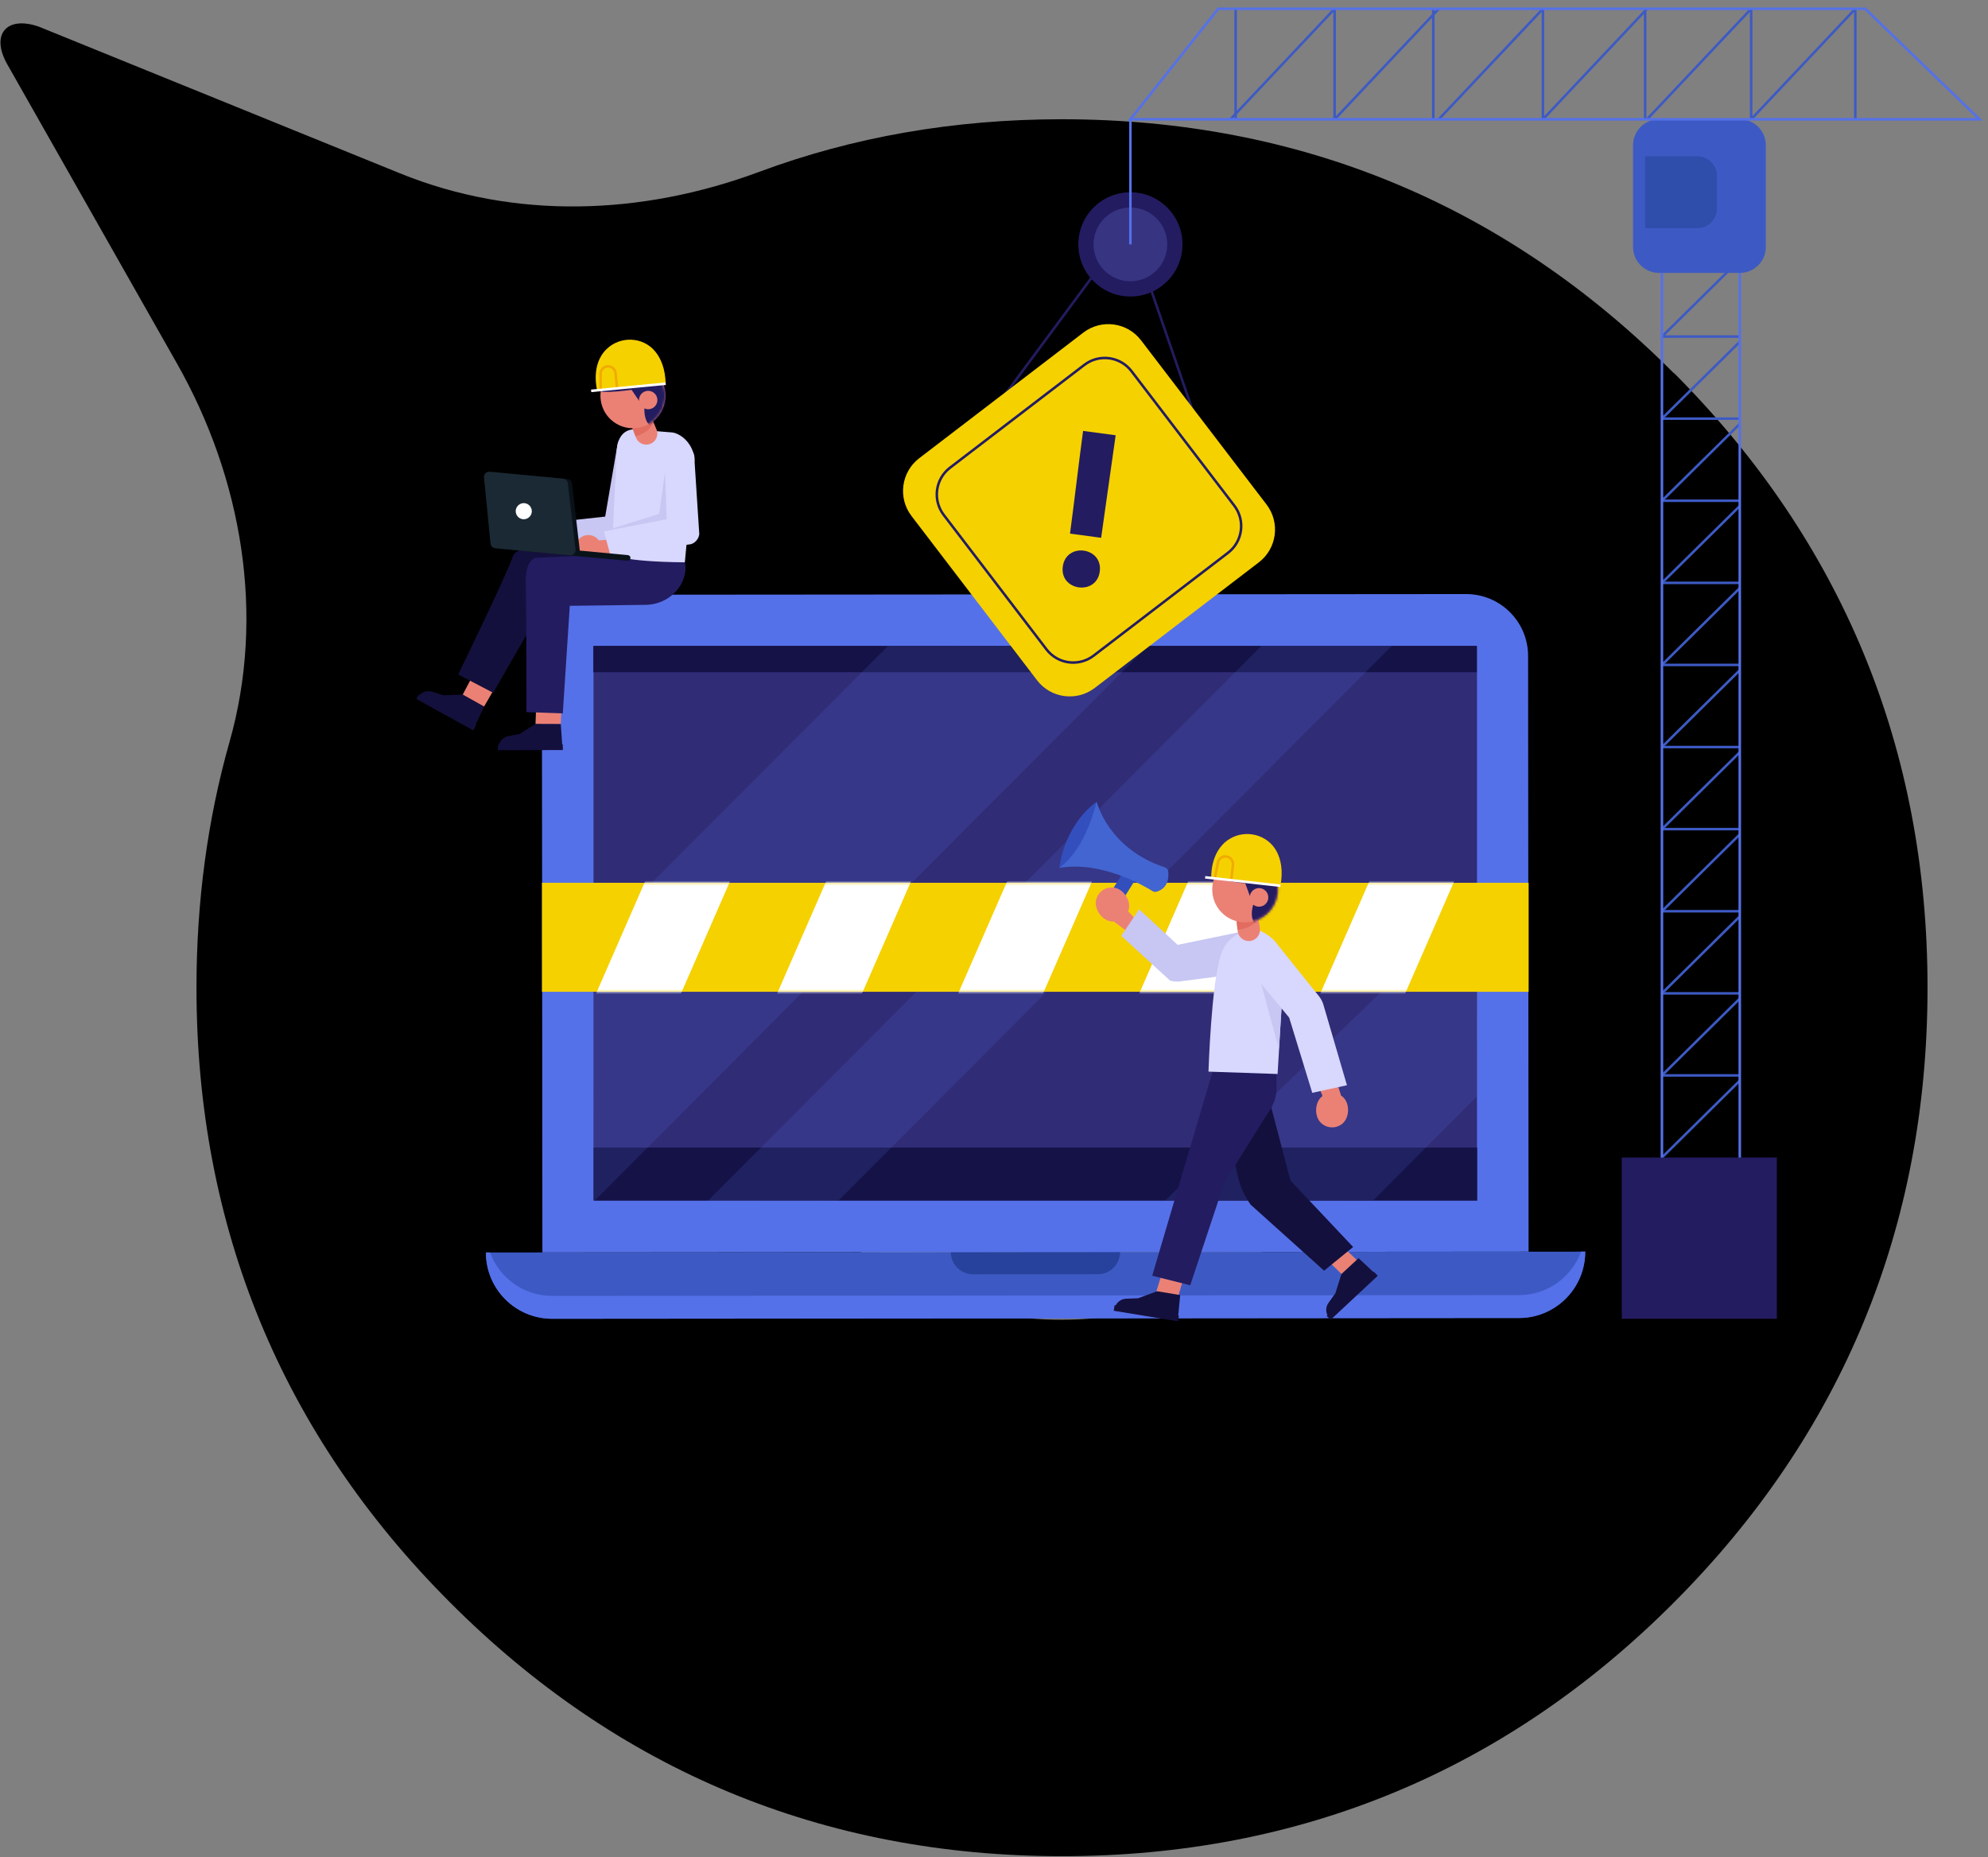 <svg width="789" height="737" viewBox="0 0 789 737" fill="none" xmlns="http://www.w3.org/2000/svg">
<rect x="0" y="0" width="789" height="737" fill="#808080" stroke="none"/>
<path d="M664.437 148.151C664.397 148.151 664.358 148.135 664.33 148.106C597.673 81.252 515.93 47.321 421.363 47.321C378.597 47.321 338.347 54.388 301.115 68.269C254.828 85.432 204.389 87.325 158.73 68.774L15.464 10.598C2.509 6.055 -3.906 13.753 3.012 25.741L70.305 144.365C96.091 189.921 105.399 244.185 91.059 294.537C82.38 325.203 77.978 357.761 77.978 391.96C77.978 486.859 111.813 569.012 178.478 635.769C245.142 702.653 326.901 736.599 421.489 736.599C516.077 736.599 597.835 702.653 664.5 635.769C731.164 568.886 765 486.859 765 391.96C765 297.082 731.18 215.071 664.544 148.195C664.516 148.167 664.477 148.151 664.437 148.151ZM514.065 485.092C488.154 511.088 457.84 523.708 421.237 523.708C384.635 523.708 354.321 511.088 328.536 485.092C302.625 459.096 290.047 428.683 290.047 391.96C290.047 355.237 302.625 324.824 328.536 298.828C354.447 272.832 384.761 260.212 421.237 260.212C457.714 260.212 488.154 272.832 514.065 298.828C539.976 324.698 552.554 355.237 552.554 391.834C552.554 428.43 539.976 458.97 514.19 484.966L514.065 485.092Z" fill="url(#paint0_linear_3172_10996)"/>
<g clipPath="url(#clip0_3172_10996)">
<path d="M658.922 270.993H633.905V243.617C633.905 229.869 624.348 218.392 611.517 215.404V181.428H602.318V214.758C587.552 216.097 575.987 228.482 575.987 243.617V271.806H551.114V303.199H549.441V361.562L504.235 361.227V291.484H452.434V342.602H416.091V392.262H372.151V523.692H518.117H549.465H732.49V357.952H658.898L658.969 270.993H658.922Z" fill="url(#paint1_linear_3172_10996)"/>
<path d="M142.917 343.248V277.903H167.407V242.971H176.606V277.903H199.162V343.248H224.465V382.387H264.774V249.044H348.951V523.692H294.115H270.46H211.013H183.536H111.783V343.248H142.917Z" fill="url(#paint2_linear_3172_10996)"/>
<path d="M602.844 523.023L219.161 523.334C204.633 523.334 192.83 511.57 192.83 497.033L629.15 496.699C629.15 511.235 617.395 523.047 602.867 523.047L602.844 523.023Z" fill="#3D5AC4"/>
<path d="M602.844 513.961L219.161 514.272C207.811 514.272 198.182 507.099 194.479 497.033H192.854C192.854 511.57 204.657 523.358 219.185 523.334L602.867 523.023C617.395 523.023 629.174 511.212 629.15 496.675H627.526C623.846 506.74 614.217 513.961 602.867 513.961H602.844Z" fill="#5571E9"/>
<path d="M435.756 505.641L386.177 505.688C381.302 505.688 377.36 501.743 377.36 496.89L444.549 496.842C444.549 501.72 440.606 505.665 435.756 505.665V505.641Z" fill="#27429C"/>
<path d="M606.666 496.699L215.266 497.009L215.075 260.592C215.075 247.036 226.042 236.037 239.59 236.014L581.913 235.751C595.46 235.751 606.451 246.725 606.475 260.282L606.666 496.675V496.699Z" fill="#5571E9"/>
<path d="M586.19 256.313H235.552V476.423H586.19V256.313Z" fill="#312C76"/>
<path d="M586.261 455.383H235.623V476.423H586.261V455.383Z" fill="#151247"/>
<path d="M586.118 256.313H235.48V266.761H586.118V256.313Z" fill="#151247"/>
<path opacity="0.16" d="M352.415 256.36L235.552 373.469L235.647 476.567H235.886L455.683 256.289L352.415 256.36Z" fill="#5571E9"/>
<path opacity="0.16" d="M280.902 476.543L332.703 476.495L552.5 256.193L500.699 256.265L280.902 476.543Z" fill="#5571E9"/>
<path opacity="0.16" d="M545.045 476.328L586.237 435.012L586.19 356.876L462.469 476.375L545.045 476.328Z" fill="#5571E9"/>
<path d="M606.69 350.325H215.099V393.577H606.69V350.325Z" fill="#F5D100"/>
<mask id="mask0_3172_10996" style="mask-type:luminance" maskUnits="userSpaceOnUse" x="215" y="350" width="392" height="44">
<path d="M606.69 350.325H215.099V393.577H606.69V350.325Z" fill="white"/>
</mask>
<g mask="url(#mask0_3172_10996)">
<path d="M263.937 408.76H230.247L259.254 342.363H292.944L263.937 408.76Z" fill="white"/>
<path d="M335.785 408.76H302.095L331.102 342.363H364.792L335.785 408.76Z" fill="white"/>
<path d="M407.633 408.76H373.943L402.95 342.363H436.64L407.633 408.76Z" fill="white"/>
<path d="M479.505 408.76H445.815L474.798 342.363H508.488L479.505 408.76Z" fill="white"/>
<path d="M551.353 408.76H517.663L546.67 342.363H580.36L551.353 408.76Z" fill="white"/>
</g>
<path d="M183.655 275.632L176.009 275.918L171.517 274.508C169.462 273.862 167.216 274.627 165.998 276.421L165.424 277.257L187.812 289.619L192.137 280.342L183.631 275.632H183.655Z" fill="#14103D"/>
<path d="M187.812 289.834L165.257 277.377L166.045 275.942C166.213 275.655 166.547 275.56 166.834 275.703L188.888 287.897L187.812 289.834Z" fill="#14103D"/>
<path d="M192.137 280.366L198.063 270.108L192.137 259.54L183.655 275.632L192.137 280.366Z" fill="#EB8175"/>
<path d="M238.467 221.477C238.467 221.477 206.569 212.319 203.511 220.927C200.428 229.534 181.839 267.67 181.839 267.67L195.721 274.914L216.556 238.715L244.584 236.277L238.491 221.477H238.467Z" fill="#14103D"/>
<path d="M212.542 287.252L206.306 291.221L201.695 292.153C199.568 292.583 197.991 294.353 197.8 296.505L197.704 297.509L223.271 297.461L222.554 287.228H212.542V287.252Z" fill="#14103D"/>
<path d="M223.366 297.652L197.609 297.7V296.074C197.609 295.763 197.872 295.5 198.182 295.5L223.366 295.453V297.676" fill="#14103D"/>
<path d="M222.554 287.275L223.366 270.108L213.187 268.961L212.542 287.252L222.554 287.275Z" fill="#EB8175"/>
<path d="M242.768 219.994L212.71 221.357C212.71 221.357 208.385 221.596 208.672 231.71C208.958 241.847 208.934 282.589 208.934 282.589L223.366 283.091L226.138 240.413L256.22 240.03C262.552 239.959 268.453 236.324 270.962 230.49C271.918 228.267 272.372 225.756 271.798 223.126L242.768 219.97V219.994Z" fill="#231C61"/>
<path d="M214.239 213.945C214.239 216.79 212.303 217.221 209.46 217.245C206.617 217.245 203.917 216.838 203.917 213.969C203.917 211.124 206.211 208.805 209.078 208.781C211.921 208.781 214.239 211.076 214.263 213.945H214.239Z" fill="#E1AD9D"/>
<path d="M217.871 216.862H211.897C210.344 216.862 209.054 215.595 209.054 214.041C209.054 212.487 210.32 211.196 211.873 211.196H217.847C219.4 211.196 220.69 212.463 220.69 214.017C220.69 215.571 219.424 216.862 217.871 216.862Z" fill="#E1AD9D"/>
<path d="M217.632 217.46L215.648 207.681L240.187 205.003L245.085 176.312C245.587 173.705 249.362 170.478 251.967 170.956L251.226 170.741C253.83 171.243 256.22 174.255 255.742 176.862L250.963 211.196C250.605 213.037 249.219 214.519 247.379 214.973L217.655 217.46H217.632Z" fill="#C8C6F2"/>
<path d="M266.661 171.601C267.163 171.649 267.665 171.745 268.143 171.936L268.381 172.032C272.587 173.682 275.454 178.2 275.645 182.432L271.798 223.15C246.376 222.935 242.768 219.994 242.768 219.994L244.799 178.344C245.109 174.423 246.901 170.717 251.369 170.358L266.661 171.601Z" fill="#D8D7FD"/>
<path d="M238.658 217.125C238.849 219.97 236.962 220.52 234.118 220.735C231.275 220.927 228.551 220.688 228.36 217.842C228.169 214.997 230.319 212.534 233.162 212.343C236.006 212.152 238.467 214.304 238.658 217.149V217.125Z" fill="#EB8175"/>
<path d="M242.481 219.803L236.531 220.209C234.978 220.305 233.616 219.133 233.497 217.579C233.401 216.025 234.572 214.662 236.125 214.543L242.075 214.136C243.628 214.041 244.99 215.212 245.085 216.766C245.181 218.321 244.01 219.683 242.457 219.803H242.481Z" fill="#EB8175"/>
<path d="M242.29 220.425L239.661 210.813L266.398 206.509L264.869 181.62C265.18 178.989 268.071 176.025 270.699 176.336C273.328 176.646 275.932 179.515 275.597 182.146L277.533 211.961C277.294 213.826 276.004 215.404 274.212 215.954L242.29 220.401V220.425Z" fill="#D8D7FD"/>
<path d="M196.008 187.358L225.182 190.107C226.138 190.203 226.902 190.944 227.022 191.901L230.08 218.225C230.224 219.516 229.148 220.616 227.858 220.496L198.182 217.699C197.203 217.603 196.438 216.838 196.343 215.858L193.762 189.581C193.643 188.314 194.718 187.238 195.984 187.358H196.008Z" fill="#091218"/>
<path d="M194.335 187.214L223.509 189.964C224.465 190.06 225.23 190.801 225.349 191.757L228.408 218.081C228.551 219.373 227.476 220.472 226.186 220.353L196.51 217.555C195.53 217.46 194.765 216.695 194.67 215.714L192.089 189.438C191.97 188.171 193.045 187.095 194.312 187.214H194.335Z" fill="#1B2934"/>
<path d="M229.292 218.416L249.219 220.305C249.816 220.353 250.27 220.903 250.222 221.501C250.175 222.098 249.625 222.553 249.028 222.505L227.882 220.592L229.292 218.416Z" fill="#091218"/>
<path d="M211.061 203.162C210.894 204.907 209.341 206.198 207.572 206.055C205.828 205.888 204.538 204.334 204.681 202.564C204.849 200.819 206.402 199.528 208.17 199.671C209.914 199.839 211.204 201.393 211.061 203.162Z" fill="white"/>
<path d="M263.937 187.358L264.606 206.055L239.661 210.813L261.644 203.927L263.937 187.358Z" fill="#C8C6F2"/>
<path d="M250.7 169.115L252.373 173.586C252.97 175.212 254.475 176.312 256.196 176.431C259.469 176.646 261.811 173.347 260.521 170.334L257.606 163.448L250.724 169.091L250.7 169.115Z" fill="#EB8175"/>
<path d="M252.206 173.108C252.206 173.108 260.425 171.554 259.206 164.357C257.988 157.16 250.27 162.779 250.27 162.779L251.035 169.952L252.206 173.108Z" fill="#E16C5F"/>
<path d="M239.518 151.589C236.508 158.045 239.279 165.72 245.73 168.732C252.182 171.745 259.852 168.971 262.862 162.516C265.873 156.06 263.101 148.385 256.65 145.373C250.199 142.36 242.529 145.134 239.518 151.589Z" fill="#EB8175"/>
<mask id="mask1_3172_10996" style="mask-type:luminance" maskUnits="userSpaceOnUse" x="238" y="144" width="27" height="26">
<path d="M239.518 151.589C236.508 158.045 239.279 165.72 245.73 168.732C252.182 171.745 259.852 168.971 262.862 162.516C265.873 156.06 263.101 148.385 256.65 145.373C250.199 142.36 242.529 145.134 239.518 151.589Z" fill="white"/>
</mask>
<g mask="url(#mask1_3172_10996)">
<path d="M255.981 159.599C255.981 159.599 253.95 169.928 261.548 170.167C269.146 170.382 265.013 150.776 265.013 150.776L252.994 138.678L234.62 143.197L236.436 155.08C236.436 155.08 239.351 156.634 255.168 154.028L256.005 159.575L255.981 159.599Z" fill="#231C61"/>
<path d="M248.478 151.517L254.523 160.34L259.732 154.602L248.478 151.517Z" fill="#231C61"/>
</g>
<path d="M253.95 157.208C253.09 159.025 253.878 161.201 255.718 162.062C257.534 162.922 259.708 162.133 260.568 160.292C261.429 158.475 260.64 156.299 258.8 155.439C256.984 154.578 254.81 155.367 253.95 157.208Z" fill="#EB8175"/>
<path d="M237.009 154.913C237.009 154.913 234.214 144.751 240.808 138.463C246.232 133.275 255.121 133.609 259.947 139.371C262.217 142.073 264.033 146.162 264.2 152.283L237.009 154.937V154.913Z" fill="#F5D100"/>
<path d="M238.419 154.721L238.347 148.385C238.347 146.783 239.59 145.444 241.191 145.373C242.768 145.301 244.154 146.473 244.297 148.051L244.942 154.387" stroke="#F1AB00" strokeWidth="0.28" strokeMiterlimit="10"/>
<path d="M264.2 152.259L234.62 155.104" stroke="white" strokeWidth="1.12" strokeLinecap="round" strokeLinejoin="round"/>
<path d="M533.528 495.24L540.171 501.672L532.596 505.736L526.121 499.4L533.528 495.24Z" fill="#EB8175"/>
<path d="M486.864 447.23L491.285 466.86C492.169 470.781 493.889 474.558 496.326 478.025L525.5 504.254L537.041 494.858L512.144 468.461L503.016 433.649L486.864 447.23Z" fill="#14103D"/>
<path d="M532.381 505.569L529.992 513.196L527.268 516.998C526.002 518.743 526.05 521.11 527.388 522.808L528.009 523.597L546.622 506.238L539.191 499.281L532.405 505.569H532.381Z" fill="#14103D"/>
<path d="M546.789 506.286L528.033 523.788L526.528 522.162L545.284 504.684L546.789 506.286Z" fill="#14103D"/>
<path d="M469.756 507.195L467.272 515.491L458.718 513.196L461.226 505.043L469.756 507.195Z" fill="#EB8175"/>
<path d="M481.201 425.329L457.284 506.262L472.385 510.04L485.861 469.466L502.395 442.926C503.231 441.731 504.068 440.511 504.761 439.22C506.075 436.781 506.672 434.151 506.648 431.497L506.6 426.237L481.225 425.353L481.201 425.329Z" fill="#231C61"/>
<path d="M459.219 512.407L451.669 515.204L446.962 515.372C444.788 515.444 442.948 516.95 442.398 519.03L442.135 520.01L467.415 524.171L468.395 513.937L459.195 512.407H459.219Z" fill="#14103D"/>
<path d="M467.511 524.338L442.016 520.154L442.375 517.954L467.869 522.162L467.511 524.338Z" fill="#14103D"/>
<path d="M447.798 343.128L438.145 358.239L442.781 361.562L452.768 345.591L447.798 343.128Z" fill="#334FBE"/>
<path d="M435.254 318.119C435.254 318.119 439.722 336.84 462.373 344.204C463.019 344.419 463.52 344.969 463.616 345.638C463.903 347.814 463.903 352.5 458.909 353.887C458.431 354.007 457.905 353.911 457.499 353.672C454.035 351.496 436.998 341.55 420.464 344.419L435.278 318.143L435.254 318.119Z" fill="#4265D1"/>
<path d="M435.254 318.119C435.254 318.119 431.097 336.792 420.44 344.395C420.44 344.395 421.946 328.017 435.254 318.119Z" fill="#334FBE"/>
<path d="M434.991 357.258C434.299 360.701 437.118 364.886 440.559 365.579C443.999 366.272 447.344 364.073 448.037 360.63C448.73 357.187 445.911 353.003 442.47 352.309C439.029 351.616 435.684 353.816 434.991 357.258Z" fill="#EB8175"/>
<path d="M453.151 367.324L446.46 360.319L442.064 365.722L453.151 373.852" fill="#EB8175"/>
<path d="M452.099 360.845L445.003 371.389L464.38 389.13C465.551 389.465 466.794 389.584 468.012 389.488L493.602 386.165C497.64 385.974 500.746 382.555 500.555 378.514C500.364 374.473 501.129 368.639 497.115 368.831L467.391 374.951L452.099 360.845Z" fill="#C8C6F2"/>
<path d="M509.468 385.041C510.16 379.446 507.604 373.923 502.873 370.863C500.746 369.5 498.62 368.568 497.115 368.831C492.025 369.691 486.769 372.011 484.523 378.897C480.7 390.612 479.625 425.257 479.625 425.257L507.054 426.189L509.491 385.017L509.468 385.041Z" fill="#D8D7FD"/>
<path d="M499.337 385.926L507.58 416.243L509.253 390.517L499.337 385.926Z" fill="#C8C6F2"/>
<path d="M532.955 445.747C535.536 443.38 535.727 438.336 533.385 435.753C531.02 433.147 527.006 432.98 524.425 435.323C521.821 437.69 521.653 442.735 523.995 445.317C526.36 447.899 530.375 448.091 532.955 445.747Z" fill="#EB8175"/>
<path d="M520.506 424.157L525.524 436.494L532.238 434.725L528.081 421.623" fill="#EB8175"/>
<path d="M520.841 433.673L534.58 430.661L525.261 398.789C524.927 397.618 524.353 396.494 523.613 395.514L506.505 374.21C504.187 370.887 500.293 371.485 496.995 373.804C493.674 376.123 492.886 380.666 495.179 383.989L511.642 403.81L520.817 433.697L520.841 433.673Z" fill="#D8D7FD"/>
<path d="M490.687 364.67L491.213 369.476C491.404 371.222 492.575 372.68 494.247 373.206C497.401 374.234 500.507 371.58 500.006 368.305L498.859 360.821L490.711 364.647L490.687 364.67Z" fill="#EB8175"/>
<path d="M491.141 368.95C491.141 368.95 499.6 368.663 500.221 361.323C500.818 353.983 491.834 358.358 491.834 358.358L490.783 365.579L491.141 368.95Z" fill="#E16C5F"/>
<path d="M484.069 344.706C479.505 350.277 480.317 358.502 485.885 363.069C491.452 367.635 499.671 366.822 504.235 361.251C508.799 355.68 507.986 347.456 502.419 342.889C496.852 338.322 488.632 339.135 484.069 344.706Z" fill="#EB8175"/>
<mask id="mask2_3172_10996" style="mask-type:luminance" maskUnits="userSpaceOnUse" x="481" y="339" width="27" height="28">
<path d="M484.069 344.706C479.505 350.277 480.317 358.502 485.885 363.069C491.452 367.635 499.671 366.822 504.235 361.251C508.799 355.68 507.986 347.456 502.419 342.889C496.852 338.322 488.632 339.135 484.069 344.706Z" fill="white"/>
</mask>
<g mask="url(#mask2_3172_10996)">
<path d="M498.214 356.661C498.214 356.661 493.65 366.296 501.033 368.4C508.416 370.504 509.253 350.253 509.253 350.253L500.484 335.405L481.345 335.262L480.174 347.384C480.174 347.384 482.659 349.631 498.787 351.018L498.214 356.661Z" fill="#231C61"/>
<path d="M492.885 346.858L496.589 357.043L503.136 352.692L492.885 346.858Z" fill="#231C61"/>
</g>
<path d="M496.828 353.792C495.538 355.37 495.777 357.689 497.354 358.98C498.931 360.271 501.248 360.032 502.538 358.454C503.829 356.876 503.59 354.557 502.013 353.266C500.436 351.974 498.118 352.214 496.828 353.792Z" fill="#EB8175"/>
<path d="M480.724 348.46C480.724 348.46 480.079 337.82 487.916 332.966C494.367 328.974 503.088 331.149 506.672 337.868C508.345 341.024 509.3 345.423 508.201 351.52L480.748 348.46H480.724Z" fill="#F5D100"/>
<path d="M482.133 348.579L483.376 342.291C483.687 340.689 485.216 339.637 486.817 339.9C488.394 340.163 489.517 341.622 489.325 343.2L488.632 349.607" stroke="#F1AB00" strokeWidth="0.28" strokeMiterlimit="10"/>
<path d="M508.177 351.496L478.31 348.149" stroke="white" strokeWidth="1.13" strokeLinecap="round" strokeLinejoin="round"/>
<path d="M690.485 428.867L659.591 459.352" stroke="#3D5AC4" strokeWidth="2.65" strokeMiterlimit="10"/>
<path d="M690.485 396.279L659.591 426.763" stroke="#3D5AC4" strokeWidth="2.65" strokeMiterlimit="10"/>
<path d="M690.485 363.69L659.591 394.199" stroke="#3D5AC4" strokeWidth="2.65" strokeMiterlimit="10"/>
<path d="M690.485 331.125L659.591 361.61" stroke="#3D5AC4" strokeWidth="2.65" strokeMiterlimit="10"/>
<path d="M690.485 298.537L659.591 329.021" stroke="#3D5AC4" strokeWidth="2.65" strokeMiterlimit="10"/>
<path d="M690.485 265.972L659.591 296.457" stroke="#3D5AC4" strokeWidth="2.65" strokeMiterlimit="10"/>
<path d="M690.485 233.383L659.591 263.868" stroke="#3D5AC4" strokeWidth="2.65" strokeMiterlimit="10"/>
<path d="M690.485 200.819L659.591 231.303" stroke="#3D5AC4" strokeWidth="2.65" strokeMiterlimit="10"/>
<path d="M690.485 168.23L659.591 198.715" stroke="#3D5AC4" strokeWidth="2.65" strokeMiterlimit="10"/>
<path d="M690.485 135.642L659.591 166.126" stroke="#3D5AC4" strokeWidth="2.65" strokeMiterlimit="10"/>
<path d="M690.485 103.077L659.591 133.561" stroke="#3D5AC4" strokeWidth="2.65" strokeMiterlimit="10"/>
<path d="M659.591 426.763H690.485" stroke="#3D5AC4" strokeWidth="2.65" strokeMiterlimit="10"/>
<path d="M659.591 394.199H690.485" stroke="#3D5AC4" strokeWidth="2.65" strokeMiterlimit="10"/>
<path d="M659.591 361.61H690.485" stroke="#3D5AC4" strokeWidth="2.65" strokeMiterlimit="10"/>
<path d="M659.591 329.021H690.485" stroke="#3D5AC4" strokeWidth="2.65" strokeMiterlimit="10"/>
<path d="M659.591 296.457H690.485" stroke="#3D5AC4" strokeWidth="2.65" strokeMiterlimit="10"/>
<path d="M659.591 263.868H690.485" stroke="#3D5AC4" strokeWidth="2.65" strokeMiterlimit="10"/>
<path d="M659.591 231.303H690.485" stroke="#3D5AC4" strokeWidth="2.65" strokeMiterlimit="10"/>
<path d="M659.591 198.715H690.485" stroke="#3D5AC4" strokeWidth="2.65" strokeMiterlimit="10"/>
<path d="M659.591 166.126H690.485" stroke="#3D5AC4" strokeWidth="2.65" strokeMiterlimit="10"/>
<path d="M659.591 133.561H690.485" stroke="#3D5AC4" strokeWidth="2.65" strokeMiterlimit="10"/>
<path d="M659.591 468.174V108.289" stroke="#5571E9" strokeWidth="2.65" strokeMiterlimit="10"/>
<path d="M690.485 468.174V108.289" stroke="#5571E9" strokeWidth="2.65" strokeMiterlimit="10"/>
<path d="M705.204 459.352H643.654V523.334H705.204V459.352Z" fill="#231C61"/>
<path d="M658.396 47.344H690.557C696.22 47.344 700.831 51.958 700.831 57.625V98.008C700.831 103.675 696.22 108.289 690.557 108.289H658.396C652.733 108.289 648.122 103.675 648.122 98.008V57.625C648.122 51.958 652.733 47.344 658.396 47.344Z" fill="#3D5AC4"/>
<path d="M652.924 62.024H673.64C677.941 62.024 681.429 65.515 681.429 69.819V82.754C681.429 87.058 677.941 90.548 673.64 90.548H652.924V62.048V62.024Z" fill="#2F4DAB"/>
<path d="M455.683 111.613L480.413 183.461" stroke="#231C61" strokeWidth="2.16" strokeMiterlimit="10"/>
<path d="M438.504 103.077L390.286 168.23" stroke="#231C61" strokeWidth="2.16" strokeMiterlimit="10"/>
<path d="M361.759 204.769L411.577 269.947C417.06 277.122 427.318 278.489 434.487 273.002L499.623 223.151C506.792 217.664 508.159 207.4 502.675 200.226L452.858 135.047C447.374 127.873 437.117 126.505 429.947 131.992L364.812 181.843C357.642 187.33 356.276 197.594 361.759 204.769Z" fill="#F5D100"/>
<path d="M374.548 204.342L415.323 257.689C419.804 263.552 428.187 264.67 434.046 260.186L487.358 219.384C493.217 214.9 494.334 206.511 489.853 200.648L449.078 147.301C444.597 141.438 436.214 140.32 430.355 144.804L377.043 185.606C371.184 190.09 370.067 198.479 374.548 204.342Z" stroke="#231C61" strokeWidth="1.11" strokeMiterlimit="10"/>
<path d="M436.473 226.808C435.182 236.492 420.512 234.531 421.802 224.848C423.092 215.093 437.787 217.053 436.473 226.808ZM442.781 172.749L437.022 213.419L424.669 211.769C426.485 198.093 428.014 184.776 429.854 171.004L442.781 172.725V172.749Z" fill="#231C61"/>
<path d="M448.635 117.662C460.049 117.662 469.303 108.402 469.303 96.98C469.303 85.558 460.049 76.298 448.635 76.298C437.22 76.298 427.967 85.558 427.967 96.98C427.967 108.402 437.22 117.662 448.635 117.662Z" fill="#231C61"/>
<path d="M463.257 96.98C463.257 105.061 456.711 111.613 448.635 111.613C440.559 111.613 434.012 105.061 434.012 96.98C434.012 88.899 440.559 82.347 448.635 82.347C456.711 82.347 463.257 88.899 463.257 96.98Z" fill="#373482"/>
<path d="M529.682 3.494V47.344" stroke="#3D5AC4" strokeWidth="2.65" strokeMiterlimit="10"/>
<path d="M490.401 3.494V47.344" stroke="#3D5AC4" strokeWidth="2.65" strokeMiterlimit="10"/>
<path d="M568.843 3.494V47.344" stroke="#3D5AC4" strokeWidth="2.65" strokeMiterlimit="10"/>
<path d="M612.353 3.494V47.344" stroke="#3D5AC4" strokeWidth="2.65" strokeMiterlimit="10"/>
<path d="M652.925 3.494V47.344" stroke="#3D5AC4" strokeWidth="2.65" strokeMiterlimit="10"/>
<path d="M695.001 3.494V47.344" stroke="#3D5AC4" strokeWidth="2.65" strokeMiterlimit="10"/>
<path d="M736.337 3.494V47.344" stroke="#3D5AC4" strokeWidth="2.65" strokeMiterlimit="10"/>
<path d="M488.346 47.344L529.682 3.494" stroke="#3D5AC4" strokeWidth="2.65" strokeMiterlimit="10"/>
<path d="M529.682 47.344L571.017 3.494" stroke="#3D5AC4" strokeWidth="2.65" strokeMiterlimit="10"/>
<path d="M571.017 47.344L612.353 3.494" stroke="#3D5AC4" strokeWidth="2.65" strokeMiterlimit="10"/>
<path d="M612.353 47.344L653.665 3.494" stroke="#3D5AC4" strokeWidth="2.65" strokeMiterlimit="10"/>
<path d="M653.665 47.344L695.001 3.494" stroke="#3D5AC4" strokeWidth="2.65" strokeMiterlimit="10"/>
<path d="M695.001 47.344L736.337 3.494" stroke="#3D5AC4" strokeWidth="2.65" strokeMiterlimit="10"/>
<path d="M448.635 47.344H785.629L740.256 3.494H483.495L448.635 47.344Z" stroke="#5571E9" strokeWidth="2.65" strokeLinecap="round" strokeLinejoin="round"/>
<path d="M448.635 47.344V96.98" stroke="#5571E9" strokeWidth="2.65" strokeLinecap="round" strokeLinejoin="round"/>
</g>
<defs>
<linearGradient id="paint0_linear_3172_10996" x1="382.594" y1="9.277" x2="382.594" y2="736.599" gradientUnits="userSpaceOnUse">
<stop stopColor="#EBEBFF"/>
<stop offset="1" stopColor="#D6D7F4"/>
</linearGradient>
<linearGradient id="paint1_linear_3172_10996" x1="552.321" y1="181.428" x2="552.321" y2="523.692" gradientUnits="userSpaceOnUse">
<stop stopColor="#D6D7F4"/>
<stop offset="1" stopColor="#D6D7F4" stop-opacity="0"/>
</linearGradient>
<linearGradient id="paint2_linear_3172_10996" x1="230.367" y1="242.971" x2="230.367" y2="523.692" gradientUnits="userSpaceOnUse">
<stop stopColor="#D6D7F4"/>
<stop offset="1" stopColor="#D6D7F4" stop-opacity="0"/>
</linearGradient>
<clipPath id="clip0_3172_10996">
<rect width="677" height="524" fill="white" transform="translate(111.783 0.338)"/>
</clipPath>
</defs>
</svg>
